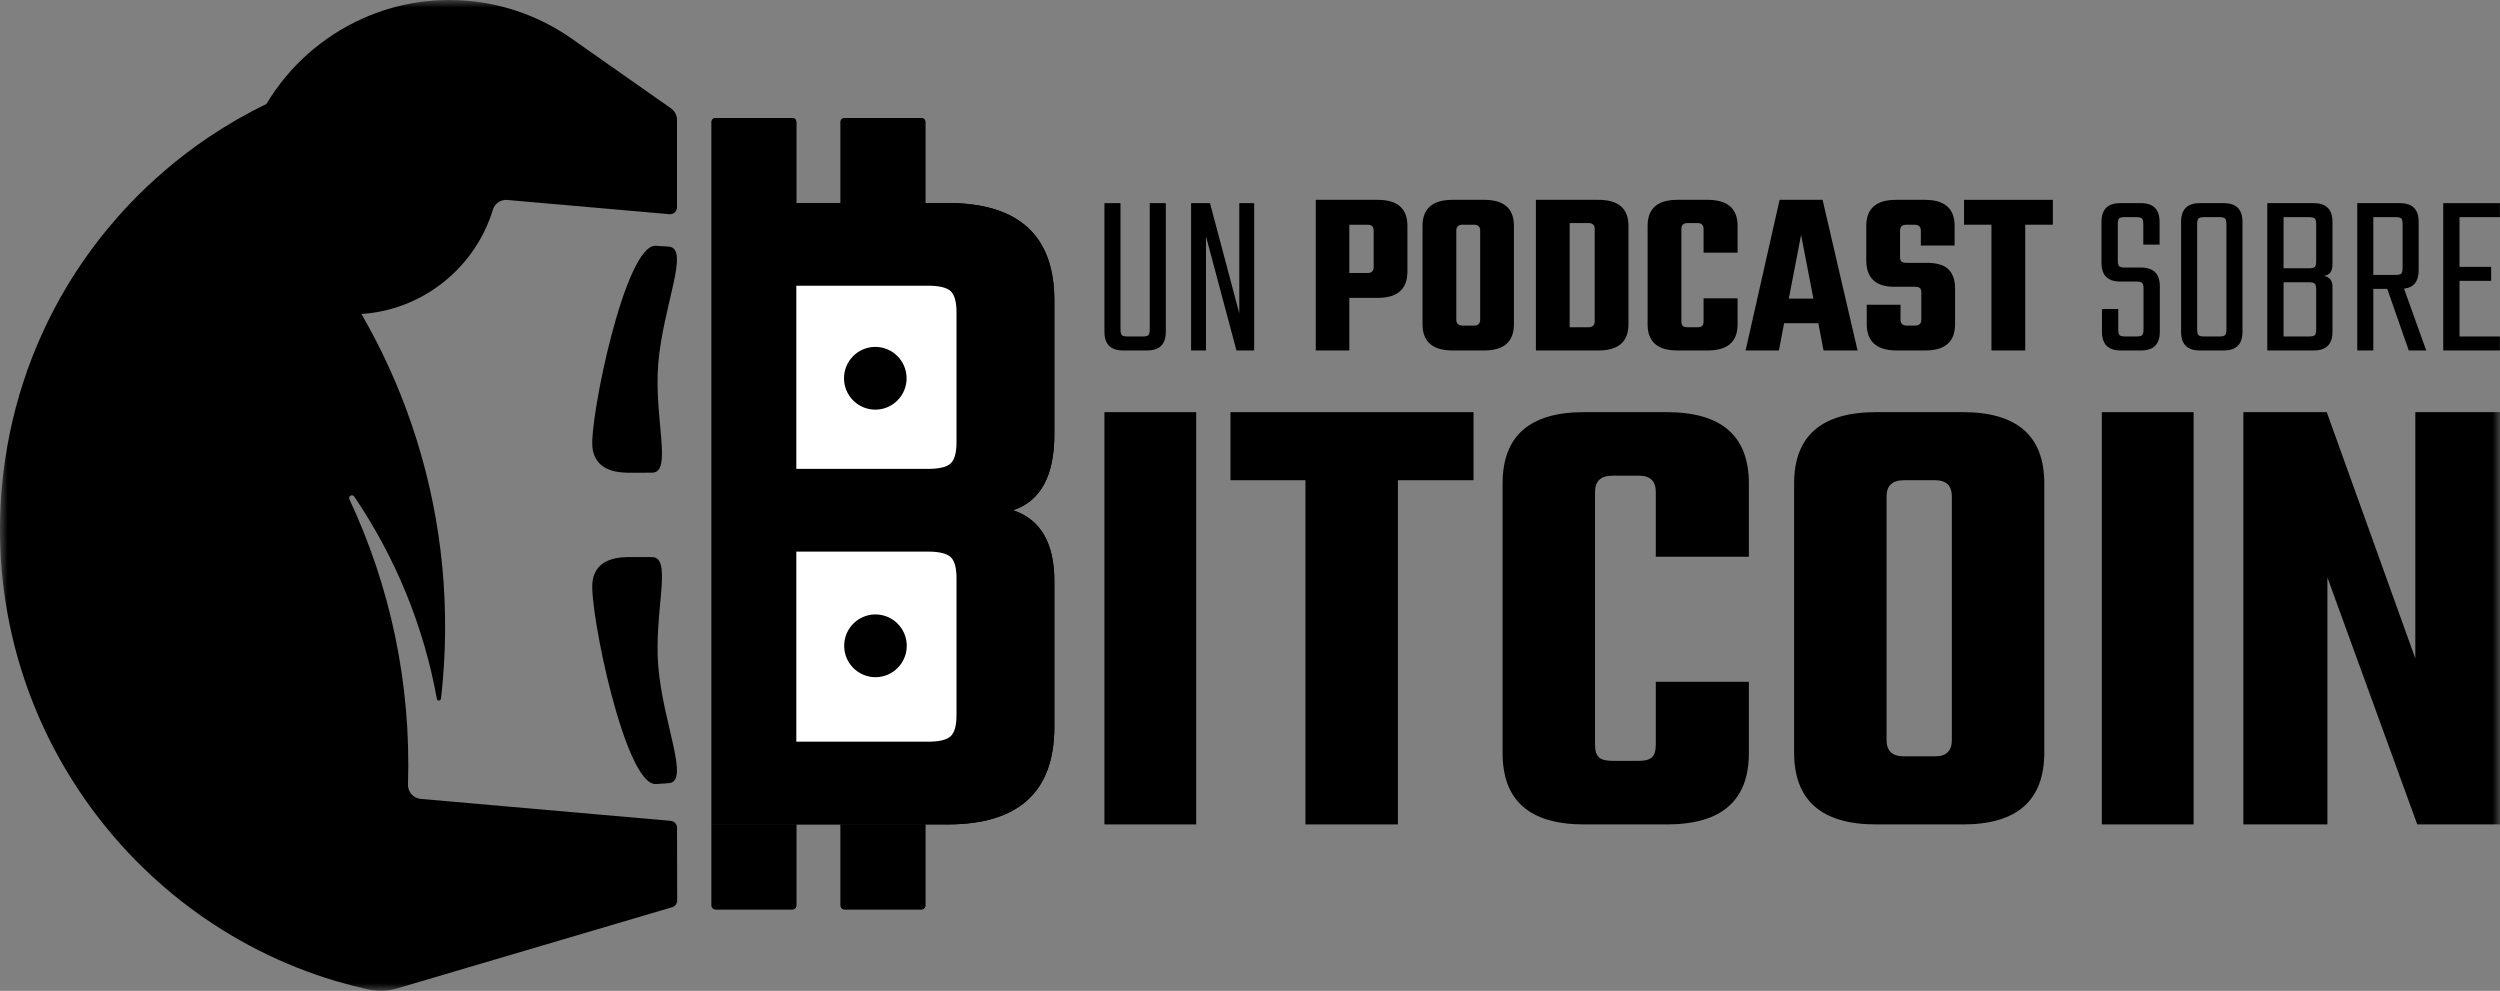 <?xml version="1.0" encoding="UTF-8"?>
<svg width="164px" height="65px" viewBox="0 0 164 65" version="1.1" xmlns="http://www.w3.org/2000/svg" xmlns:xlink="http://www.w3.org/1999/xlink">
    <rect x="0" y="0" width="164" height="65" fill="#808080" stroke="none"/>
    <title>Group 56</title>
    <defs>
        <polygon id="path-1" points="0 65 164 65 164 0 0 0"></polygon>
    </defs>
    <g id="HOME" stroke="none" stroke-width="1" fill="none" fill-rule="evenodd">
        <g id="7-LISTADO-DE-LIBROS-Copy" transform="translate(-155, -17)">
            <g id="Group-55" transform="translate(155, 17)">
                <path d="M75.425,13.327 L76.478,13.327 L76.478,21.763 C76.478,22.581 76.07,22.99 75.254,22.99 L73.674,22.99 C72.858,22.99 72.451,22.581 72.451,21.763 L72.451,13.327 L73.504,13.327 L73.504,21.592 C73.504,21.799 73.535,21.931 73.597,21.988 C73.659,22.045 73.788,22.073 73.984,22.073 L74.945,22.073 C75.141,22.073 75.27,22.045 75.332,21.988 C75.394,21.931 75.425,21.799 75.425,21.592 L75.425,13.327 Z" id="Fill-1" fill="#000000"></path>
                <polygon id="Fill-3" fill="#000000" points="81.297 13.327 82.273 13.327 82.273 22.99 81.111 22.99 79.112 15.502 79.112 22.99 78.136 22.99 78.136 13.327 79.375 13.327 81.297 20.551"></polygon>
                <path d="M90.112,17.522 L90.112,15.129 C90.112,14.87 89.977,14.741 89.709,14.741 L88.516,14.741 L88.516,17.91 L89.709,17.91 C89.977,17.91 90.112,17.78 90.112,17.522 L90.112,17.522 Z M86.316,13.109 L90.375,13.109 C91.676,13.109 92.327,13.679 92.327,14.818 L92.327,17.817 C92.327,18.966 91.676,19.541 90.375,19.541 L88.516,19.541 L88.516,22.99 L86.316,22.99 L86.316,13.109 Z" id="Fill-5" fill="#000000"></path>
                <path d="M97.099,20.97 L97.099,15.129 C97.099,14.87 96.964,14.741 96.696,14.741 L95.952,14.741 C95.673,14.741 95.534,14.87 95.534,15.129 L95.534,20.97 C95.534,21.23 95.673,21.359 95.952,21.359 L96.696,21.359 C96.964,21.359 97.099,21.23 97.099,20.97 M95.286,13.109 L97.362,13.109 C98.663,13.109 99.314,13.679 99.314,14.818 L99.314,21.266 C99.314,22.415 98.663,22.99 97.362,22.99 L95.286,22.99 C93.974,22.99 93.318,22.415 93.318,21.266 L93.318,14.818 C93.318,13.679 93.974,13.109 95.286,13.109" id="Fill-7" fill="#000000"></path>
                <path d="M104.612,21.079 L104.612,15.02 C104.612,14.761 104.473,14.632 104.194,14.632 L102.97,14.632 L102.97,21.468 L104.194,21.468 C104.473,21.468 104.612,21.338 104.612,21.079 L104.612,21.079 Z M100.755,13.109 L104.86,13.109 C106.172,13.109 106.827,13.679 106.827,14.818 L106.827,21.265 C106.827,22.415 106.172,22.99 104.86,22.99 L100.755,22.99 L100.755,13.109 Z" id="Fill-9" fill="#000000"></path>
                <path d="M113.985,16.574 L111.754,16.574 L111.754,15.02 C111.754,14.761 111.619,14.632 111.351,14.632 L110.716,14.632 C110.437,14.632 110.298,14.761 110.298,15.02 L110.298,21.079 C110.298,21.225 110.329,21.325 110.391,21.382 C110.453,21.439 110.561,21.467 110.716,21.467 L111.351,21.467 C111.496,21.467 111.599,21.439 111.661,21.382 C111.723,21.325 111.754,21.225 111.754,21.079 L111.754,19.572 L113.985,19.572 L113.985,21.281 C113.985,22.42 113.329,22.99 112.017,22.99 L110.034,22.99 C108.733,22.99 108.083,22.42 108.083,21.281 L108.083,14.818 C108.083,13.679 108.733,13.109 110.034,13.109 L112.017,13.109 C113.329,13.109 113.985,13.679 113.985,14.818 L113.985,16.574 Z" id="Fill-11" fill="#000000"></path>
                <path d="M117.346,19.588 L118.958,19.588 L118.152,15.408 L117.346,19.588 Z M119.624,22.99 L119.283,21.203 L117.037,21.203 L116.696,22.99 L114.511,22.99 L116.742,13.109 L119.562,13.109 L121.855,22.99 L119.624,22.99 Z" id="Fill-13" fill="#000000"></path>
                <path d="M126.038,20.97 L126.038,19.184 C126.038,19.049 126.007,18.953 125.945,18.896 C125.883,18.84 125.774,18.811 125.619,18.811 L124.256,18.811 C123.038,18.811 122.428,18.231 122.428,17.071 L122.428,14.818 C122.428,13.679 123.079,13.109 124.38,13.109 L126.27,13.109 C127.572,13.109 128.223,13.679 128.223,14.818 L128.223,16.108 L126.007,16.108 L126.007,15.129 C126.007,14.87 125.867,14.741 125.588,14.741 L125.062,14.741 C124.783,14.741 124.643,14.87 124.643,15.129 L124.643,16.869 C124.643,17.004 124.674,17.1 124.736,17.156 C124.798,17.213 124.907,17.242 125.062,17.242 L126.394,17.242 C127.055,17.242 127.53,17.384 127.82,17.669 C128.108,17.954 128.253,18.376 128.253,18.935 L128.253,21.266 C128.253,22.415 127.603,22.99 126.301,22.99 L124.427,22.99 C123.115,22.99 122.459,22.415 122.459,21.266 L122.459,19.991 L124.674,19.991 L124.674,20.97 C124.674,21.23 124.814,21.359 125.093,21.359 L125.619,21.359 C125.898,21.359 126.038,21.23 126.038,20.97" id="Fill-15" fill="#000000"></path>
                <polygon id="Fill-17" fill="#000000" points="134.667 13.109 134.667 14.741 132.855 14.741 132.855 22.99 130.639 22.99 130.639 14.741 128.841 14.741 128.841 13.109"></polygon>
                <path d="M140.616,21.592 L140.616,18.951 C140.616,18.744 140.585,18.612 140.523,18.555 C140.461,18.497 140.332,18.469 140.135,18.469 L139.082,18.469 C138.266,18.469 137.858,18.06 137.858,17.242 L137.858,14.554 C137.858,13.736 138.266,13.327 139.082,13.327 L140.445,13.327 C141.261,13.327 141.669,13.736 141.669,14.554 L141.669,16.046 L140.6,16.046 L140.6,14.725 C140.6,14.518 140.572,14.386 140.515,14.329 C140.458,14.272 140.327,14.244 140.12,14.244 L139.407,14.244 C139.2,14.244 139.069,14.272 139.012,14.329 C138.956,14.386 138.927,14.518 138.927,14.725 L138.927,17.071 C138.927,17.267 138.956,17.397 139.012,17.46 C139.069,17.522 139.2,17.552 139.407,17.552 L140.461,17.552 C141.277,17.552 141.685,17.962 141.685,18.78 L141.685,21.762 C141.685,22.581 141.277,22.99 140.461,22.99 L139.113,22.99 C138.297,22.99 137.889,22.581 137.889,21.762 L137.889,20.271 L138.958,20.271 L138.958,21.592 C138.958,21.799 138.986,21.931 139.044,21.988 C139.1,22.045 139.232,22.073 139.438,22.073 L140.135,22.073 C140.332,22.073 140.461,22.045 140.523,21.988 C140.585,21.931 140.616,21.799 140.616,21.592" id="Fill-19" fill="#000000"></path>
                <path d="M146.053,21.592 L146.053,14.725 C146.053,14.518 146.023,14.386 145.96,14.329 C145.898,14.272 145.769,14.244 145.573,14.244 L144.613,14.244 C144.416,14.244 144.288,14.272 144.226,14.329 C144.164,14.386 144.133,14.518 144.133,14.725 L144.133,21.592 C144.133,21.799 144.164,21.931 144.226,21.988 C144.288,22.045 144.416,22.073 144.613,22.073 L145.573,22.073 C145.769,22.073 145.898,22.045 145.96,21.988 C146.023,21.931 146.053,21.799 146.053,21.592 M144.303,13.327 L145.883,13.327 C146.699,13.327 147.107,13.736 147.107,14.554 L147.107,21.762 C147.107,22.581 146.699,22.99 145.883,22.99 L144.303,22.99 C143.487,22.99 143.079,22.581 143.079,21.762 L143.079,14.554 C143.079,13.736 143.487,13.327 144.303,13.327" id="Fill-21" fill="#000000"></path>
                <path d="M151.941,21.592 L151.941,18.997 C151.941,18.801 151.91,18.671 151.848,18.609 C151.786,18.547 151.657,18.516 151.461,18.516 L149.803,18.516 L149.803,22.073 L151.461,22.073 C151.657,22.073 151.786,22.045 151.848,21.988 C151.91,21.931 151.941,21.799 151.941,21.592 L151.941,21.592 Z M151.941,17.118 L151.941,14.725 C151.941,14.518 151.91,14.386 151.848,14.329 C151.786,14.272 151.657,14.244 151.461,14.244 L149.803,14.244 L149.803,17.599 L151.461,17.599 C151.657,17.599 151.786,17.571 151.848,17.514 C151.91,17.457 151.941,17.325 151.941,17.118 L151.941,17.118 Z M148.734,13.327 L151.786,13.327 C152.601,13.327 153.01,13.736 153.01,14.554 L153.01,17.335 C153.01,17.812 152.818,18.065 152.436,18.096 C152.818,18.159 153.01,18.397 153.01,18.811 L153.01,21.762 C153.01,22.581 152.601,22.99 151.786,22.99 L148.734,22.99 L148.734,13.327 Z" id="Fill-23" fill="#000000"></path>
                <path d="M155.689,14.244 L155.689,18.034 L157.13,18.034 C157.337,18.034 157.468,18.006 157.525,17.949 C157.582,17.892 157.611,17.759 157.611,17.553 L157.611,14.725 C157.611,14.518 157.582,14.386 157.525,14.329 C157.468,14.272 157.337,14.244 157.13,14.244 L155.689,14.244 Z M155.689,18.951 L155.689,22.99 L154.636,22.99 L154.636,13.327 L157.44,13.327 C158.256,13.327 158.664,13.736 158.664,14.554 L158.664,17.723 C158.664,18.459 158.344,18.863 157.704,18.935 L159.16,22.99 L158.014,22.99 L156.604,18.951 L155.689,18.951 Z" id="Fill-25" fill="#000000"></path>
                <polygon id="Fill-27" fill="#000000" points="161.345 22.073 163.994 22.073 163.994 22.99 160.276 22.99 160.276 13.327 163.994 13.327 163.994 14.244 161.345 14.244 161.345 17.506 163.42 17.506 163.42 18.423 161.345 18.423"></polygon>
                <mask id="mask-2" fill="white">
                    <use xlink:href="#path-1"></use>
                </mask>
                <g id="Clip-30"></g>
                <polygon id="Fill-29" fill="#000000" mask="url(#mask-2)" points="72.45 54.082 78.471 54.082 78.471 27.037 72.45 27.037"></polygon>
                <polygon id="Fill-31" fill="#000000" mask="url(#mask-2)" points="96.663 27.037 96.663 31.502 91.702 31.502 91.702 54.082 85.638 54.082 85.638 31.502 80.719 31.502 80.719 27.037"></polygon>
                <path d="M114.726,36.52 L108.62,36.52 L108.62,32.268 C108.62,31.559 108.252,31.204 107.518,31.204 L105.779,31.204 C105.016,31.204 104.634,31.559 104.634,32.268 L104.634,48.851 C104.634,49.249 104.719,49.525 104.889,49.68 C105.058,49.836 105.355,49.914 105.779,49.914 L107.518,49.914 C107.913,49.914 108.196,49.836 108.366,49.68 C108.535,49.525 108.62,49.249 108.62,48.851 L108.62,44.727 L114.726,44.727 L114.726,49.404 C114.726,52.523 112.931,54.082 109.341,54.082 L103.913,54.082 C100.351,54.082 98.57,52.523 98.57,49.404 L98.57,31.714 C98.57,28.597 100.351,27.037 103.913,27.037 L109.341,27.037 C112.931,27.037 114.726,28.597 114.726,31.714 L114.726,36.52 Z" id="Fill-32" fill="#000000" mask="url(#mask-2)"></path>
                <path d="M128.041,48.554 L128.041,32.565 C128.041,31.857 127.673,31.502 126.939,31.502 L124.903,31.502 C124.14,31.502 123.758,31.857 123.758,32.565 L123.758,48.554 C123.758,49.263 124.14,49.617 124.903,49.617 L126.939,49.617 C127.673,49.617 128.041,49.263 128.041,48.554 M123.08,27.037 L128.762,27.037 C132.324,27.037 134.106,28.597 134.106,31.714 L134.106,49.362 C134.106,52.508 132.324,54.082 128.762,54.082 L123.08,54.082 C119.489,54.082 117.694,52.508 117.694,49.362 L117.694,31.714 C117.694,28.597 119.489,27.037 123.08,27.037" id="Fill-33" fill="#000000" mask="url(#mask-2)"></path>
                <polygon id="Fill-34" fill="#000000" mask="url(#mask-2)" points="137.879 54.082 143.9 54.082 143.9 27.037 137.879 27.037"></polygon>
                <polygon id="Fill-35" fill="#000000" mask="url(#mask-2)" points="158.445 27.037 164 27.037 164 54.082 158.572 54.082 152.678 37.881 152.678 54.082 147.165 54.082 147.165 27.037 152.635 27.037 158.445 43.196"></polygon>
                <path d="M57.599,22.764 C58.728,22.863 59.563,23.862 59.465,24.994 C59.366,26.126 58.37,26.964 57.241,26.865 C56.112,26.766 55.276,25.768 55.375,24.635 C55.474,23.503 56.469,22.665 57.599,22.764" id="Fill-36" fill="#000000" mask="url(#mask-2)"></path>
                <path d="M57.609,40.315 C58.738,40.414 59.574,41.412 59.475,42.544 C59.376,43.677 58.381,44.514 57.251,44.416 C56.122,44.316 55.287,43.318 55.386,42.185 C55.484,41.053 56.48,40.215 57.609,40.315" id="Fill-37" fill="#000000" mask="url(#mask-2)"></path>
                <path d="M62.747,29.014 L62.747,20.486 C62.747,19.797 62.618,19.334 62.36,19.097 C62.103,18.861 61.608,18.742 60.878,18.742 L52.238,18.742 L52.238,30.758 L60.878,30.758 C61.608,30.758 62.103,30.641 62.36,30.403 C62.618,30.167 62.747,29.704 62.747,29.014 L62.747,29.014 Z M62.747,46.91 L62.747,37.93 C62.747,37.241 62.618,36.778 62.36,36.541 C62.103,36.305 61.608,36.185 60.878,36.185 L52.238,36.185 L52.238,48.655 L60.878,48.655 C61.608,48.655 62.103,48.536 62.36,48.299 C62.618,48.063 62.747,47.6 62.747,46.91 L62.747,46.91 Z M46.681,13.315 L62.143,13.315 C66.824,13.315 69.165,15.447 69.165,19.711 L69.165,28.498 C69.165,31.211 68.264,32.869 66.46,33.472 C68.264,34.076 69.165,35.626 69.165,38.124 L69.165,47.685 C69.165,51.949 66.824,54.082 62.143,54.082 L46.681,54.082 L46.681,13.315 Z" id="Fill-38" fill="#000000" mask="url(#mask-2)"></path>
                <path d="M52.238,7.988 L52.238,13.315 L46.681,13.315 L46.681,7.988 C46.681,7.852 46.791,7.742 46.926,7.742 L51.993,7.742 C52.128,7.742 52.238,7.852 52.238,7.988" id="Fill-39" fill="#000000" mask="url(#mask-2)"></path>
                <path d="M60.702,7.988 L60.702,13.315 L55.144,13.315 L55.144,7.988 C55.144,7.852 55.254,7.742 55.39,7.742 L60.456,7.742 C60.592,7.742 60.702,7.852 60.702,7.988" id="Fill-40" fill="#000000" mask="url(#mask-2)"></path>
                <path d="M52.238,54.082 L52.238,59.409 C52.238,59.544 52.128,59.655 51.993,59.655 L46.926,59.655 C46.791,59.655 46.681,59.544 46.681,59.409 L46.681,54.082 L52.238,54.082 Z" id="Fill-41" fill="#000000" mask="url(#mask-2)"></path>
                <path d="M60.702,54.082 L60.702,59.409 C60.702,59.544 60.592,59.655 60.456,59.655 L55.39,59.655 C55.254,59.655 55.144,59.544 55.144,59.409 L55.144,54.082 L60.702,54.082 Z" id="Fill-42" fill="#000000" mask="url(#mask-2)"></path>
                <polygon id="Fill-43" fill="#FFFFFF" mask="url(#mask-2)" points="51.043 51.311 64.771 51.311 64.771 17.621 51.043 17.621"></polygon>
                <path d="M50.921,51.433 L64.893,51.433 L64.893,17.498 L50.921,17.498 L50.921,51.433 Z M51.166,51.188 L64.648,51.188 L64.648,17.744 L51.166,17.744 L51.166,51.188 Z" id="Fill-44" fill="#000000" mask="url(#mask-2)"></path>
                <path d="M41.438,36.542 C40.728,36.539 39.026,36.542 38.862,38.23 C38.677,40.129 41.005,51.521 43.015,51.433 L43.85,51.378 C45.301,51.316 43.494,47.482 43.182,43.709 C42.888,40.1 44.138,36.549 42.778,36.546 L41.438,36.542 Z" id="Fill-45" fill="#000000" mask="url(#mask-2)"></path>
                <path d="M41.438,31.012 C40.728,31.016 39.026,31.012 38.862,29.324 C38.677,27.426 41.005,16.033 43.015,16.121 L43.85,16.176 C45.301,16.239 43.494,20.072 43.182,23.845 C42.888,27.455 44.138,31.005 42.778,31.008 L41.438,31.012 Z" id="Fill-46" fill="#000000" mask="url(#mask-2)"></path>
                <path d="M57.599,22.764 C58.728,22.863 59.563,23.862 59.465,24.994 C59.366,26.126 58.37,26.964 57.241,26.865 C56.112,26.766 55.276,25.768 55.375,24.635 C55.474,23.503 56.469,22.665 57.599,22.764" id="Fill-47" fill="#000000" mask="url(#mask-2)"></path>
                <path d="M57.609,40.315 C58.738,40.414 59.574,41.412 59.475,42.544 C59.376,43.677 58.381,44.514 57.251,44.416 C56.122,44.316 55.287,43.318 55.386,42.185 C55.484,41.053 56.48,40.215 57.609,40.315" id="Fill-48" fill="#000000" mask="url(#mask-2)"></path>
                <path d="M62.747,29.014 L62.747,20.486 C62.747,19.797 62.618,19.334 62.36,19.097 C62.103,18.861 61.608,18.742 60.878,18.742 L52.238,18.742 L52.238,30.758 L60.878,30.758 C61.608,30.758 62.103,30.641 62.36,30.403 C62.618,30.167 62.747,29.704 62.747,29.014 L62.747,29.014 Z M62.747,46.91 L62.747,37.93 C62.747,37.241 62.618,36.778 62.36,36.541 C62.103,36.305 61.608,36.185 60.878,36.185 L52.238,36.185 L52.238,48.655 L60.878,48.655 C61.608,48.655 62.103,48.536 62.36,48.299 C62.618,48.063 62.747,47.6 62.747,46.91 L62.747,46.91 Z M46.681,13.315 L62.143,13.315 C66.824,13.315 69.165,15.447 69.165,19.711 L69.165,28.498 C69.165,31.211 68.264,32.869 66.46,33.472 C68.264,34.076 69.165,35.626 69.165,38.124 L69.165,47.685 C69.165,51.949 66.824,54.082 62.143,54.082 L46.681,54.082 L46.681,13.315 Z" id="Fill-49" fill="#000000" mask="url(#mask-2)"></path>
                <path d="M52.238,7.988 L52.238,13.315 L46.681,13.315 L46.681,7.988 C46.681,7.852 46.791,7.742 46.926,7.742 L51.993,7.742 C52.128,7.742 52.238,7.852 52.238,7.988" id="Fill-50" fill="#000000" mask="url(#mask-2)"></path>
                <path d="M60.702,7.988 L60.702,13.315 L55.144,13.315 L55.144,7.988 C55.144,7.852 55.254,7.742 55.39,7.742 L60.456,7.742 C60.592,7.742 60.702,7.852 60.702,7.988" id="Fill-51" fill="#000000" mask="url(#mask-2)"></path>
                <path d="M52.238,54.082 L52.238,59.409 C52.238,59.544 52.128,59.655 51.993,59.655 L46.926,59.655 C46.791,59.655 46.681,59.544 46.681,59.409 L46.681,54.082 L52.238,54.082 Z" id="Fill-52" fill="#000000" mask="url(#mask-2)"></path>
                <path d="M60.702,54.082 L60.702,59.409 C60.702,59.544 60.592,59.655 60.456,59.655 L55.39,59.655 C55.254,59.655 55.144,59.544 55.144,59.409 L55.144,54.082 L60.702,54.082 Z" id="Fill-53" fill="#000000" mask="url(#mask-2)"></path>
                <path d="M30.699,0.054 C33.221,0.275 35.529,1.158 37.471,2.513 L42.515,6.054 L44.025,7.114 C44.266,7.287 44.411,7.566 44.412,7.864 L44.412,13.594 C44.415,13.865 44.187,14.075 43.918,14.051 L33.277,13.118 C32.85,13.08 32.456,13.344 32.333,13.756 C31.166,17.584 27.725,20.335 23.71,20.598 C25.031,22.881 26.138,25.302 26.998,27.829 C28.801,33.093 29.557,38.811 29.042,44.711 C29.009,45.085 28.972,45.458 28.926,45.831 C28.919,45.908 28.855,45.962 28.782,45.956 C28.723,45.951 28.68,45.915 28.662,45.863 C27.792,41.034 25.915,36.522 23.237,32.572 C23.112,32.387 22.823,32.55 22.92,32.751 C25.587,38.44 26.977,44.81 26.764,51.458 C26.748,51.948 27.11,52.365 27.597,52.408 L43.999,53.847 C44.231,53.868 44.415,54.068 44.413,54.301 L44.423,59.073 C44.423,59.275 44.289,59.456 44.096,59.512 L26.016,64.85 C25.434,65.019 24.818,65.048 24.224,64.923 C24.175,64.913 24.126,64.9 24.081,64.891 C23.385,64.734 22.7,64.555 22.026,64.358 C14.971,62.251 9.053,57.714 5.133,51.787 C5.13,51.778 5.121,51.772 5.117,51.763 C4.814,51.305 4.525,50.834 4.241,50.359 C1.105,45.011 -0.462,38.666 0.119,32.009 C0.542,27.165 2.055,22.679 4.396,18.775 C5.189,17.458 6.072,16.208 7.04,15.035 C7.495,14.483 7.968,13.941 8.462,13.425 C8.467,13.416 8.477,13.412 8.482,13.403 C9.234,12.611 10.027,11.859 10.858,11.151 C11.709,10.422 12.602,9.738 13.532,9.104 C13.595,9.063 13.658,9.018 13.721,8.978 C14.918,8.174 16.171,7.453 17.476,6.823 C18.961,4.337 21.189,2.369 23.823,1.2 C25.914,0.268 28.263,-0.16 30.699,0.054" id="Fill-54" fill="#000000" mask="url(#mask-2)"></path>
            </g>
        </g>
    </g>
</svg>